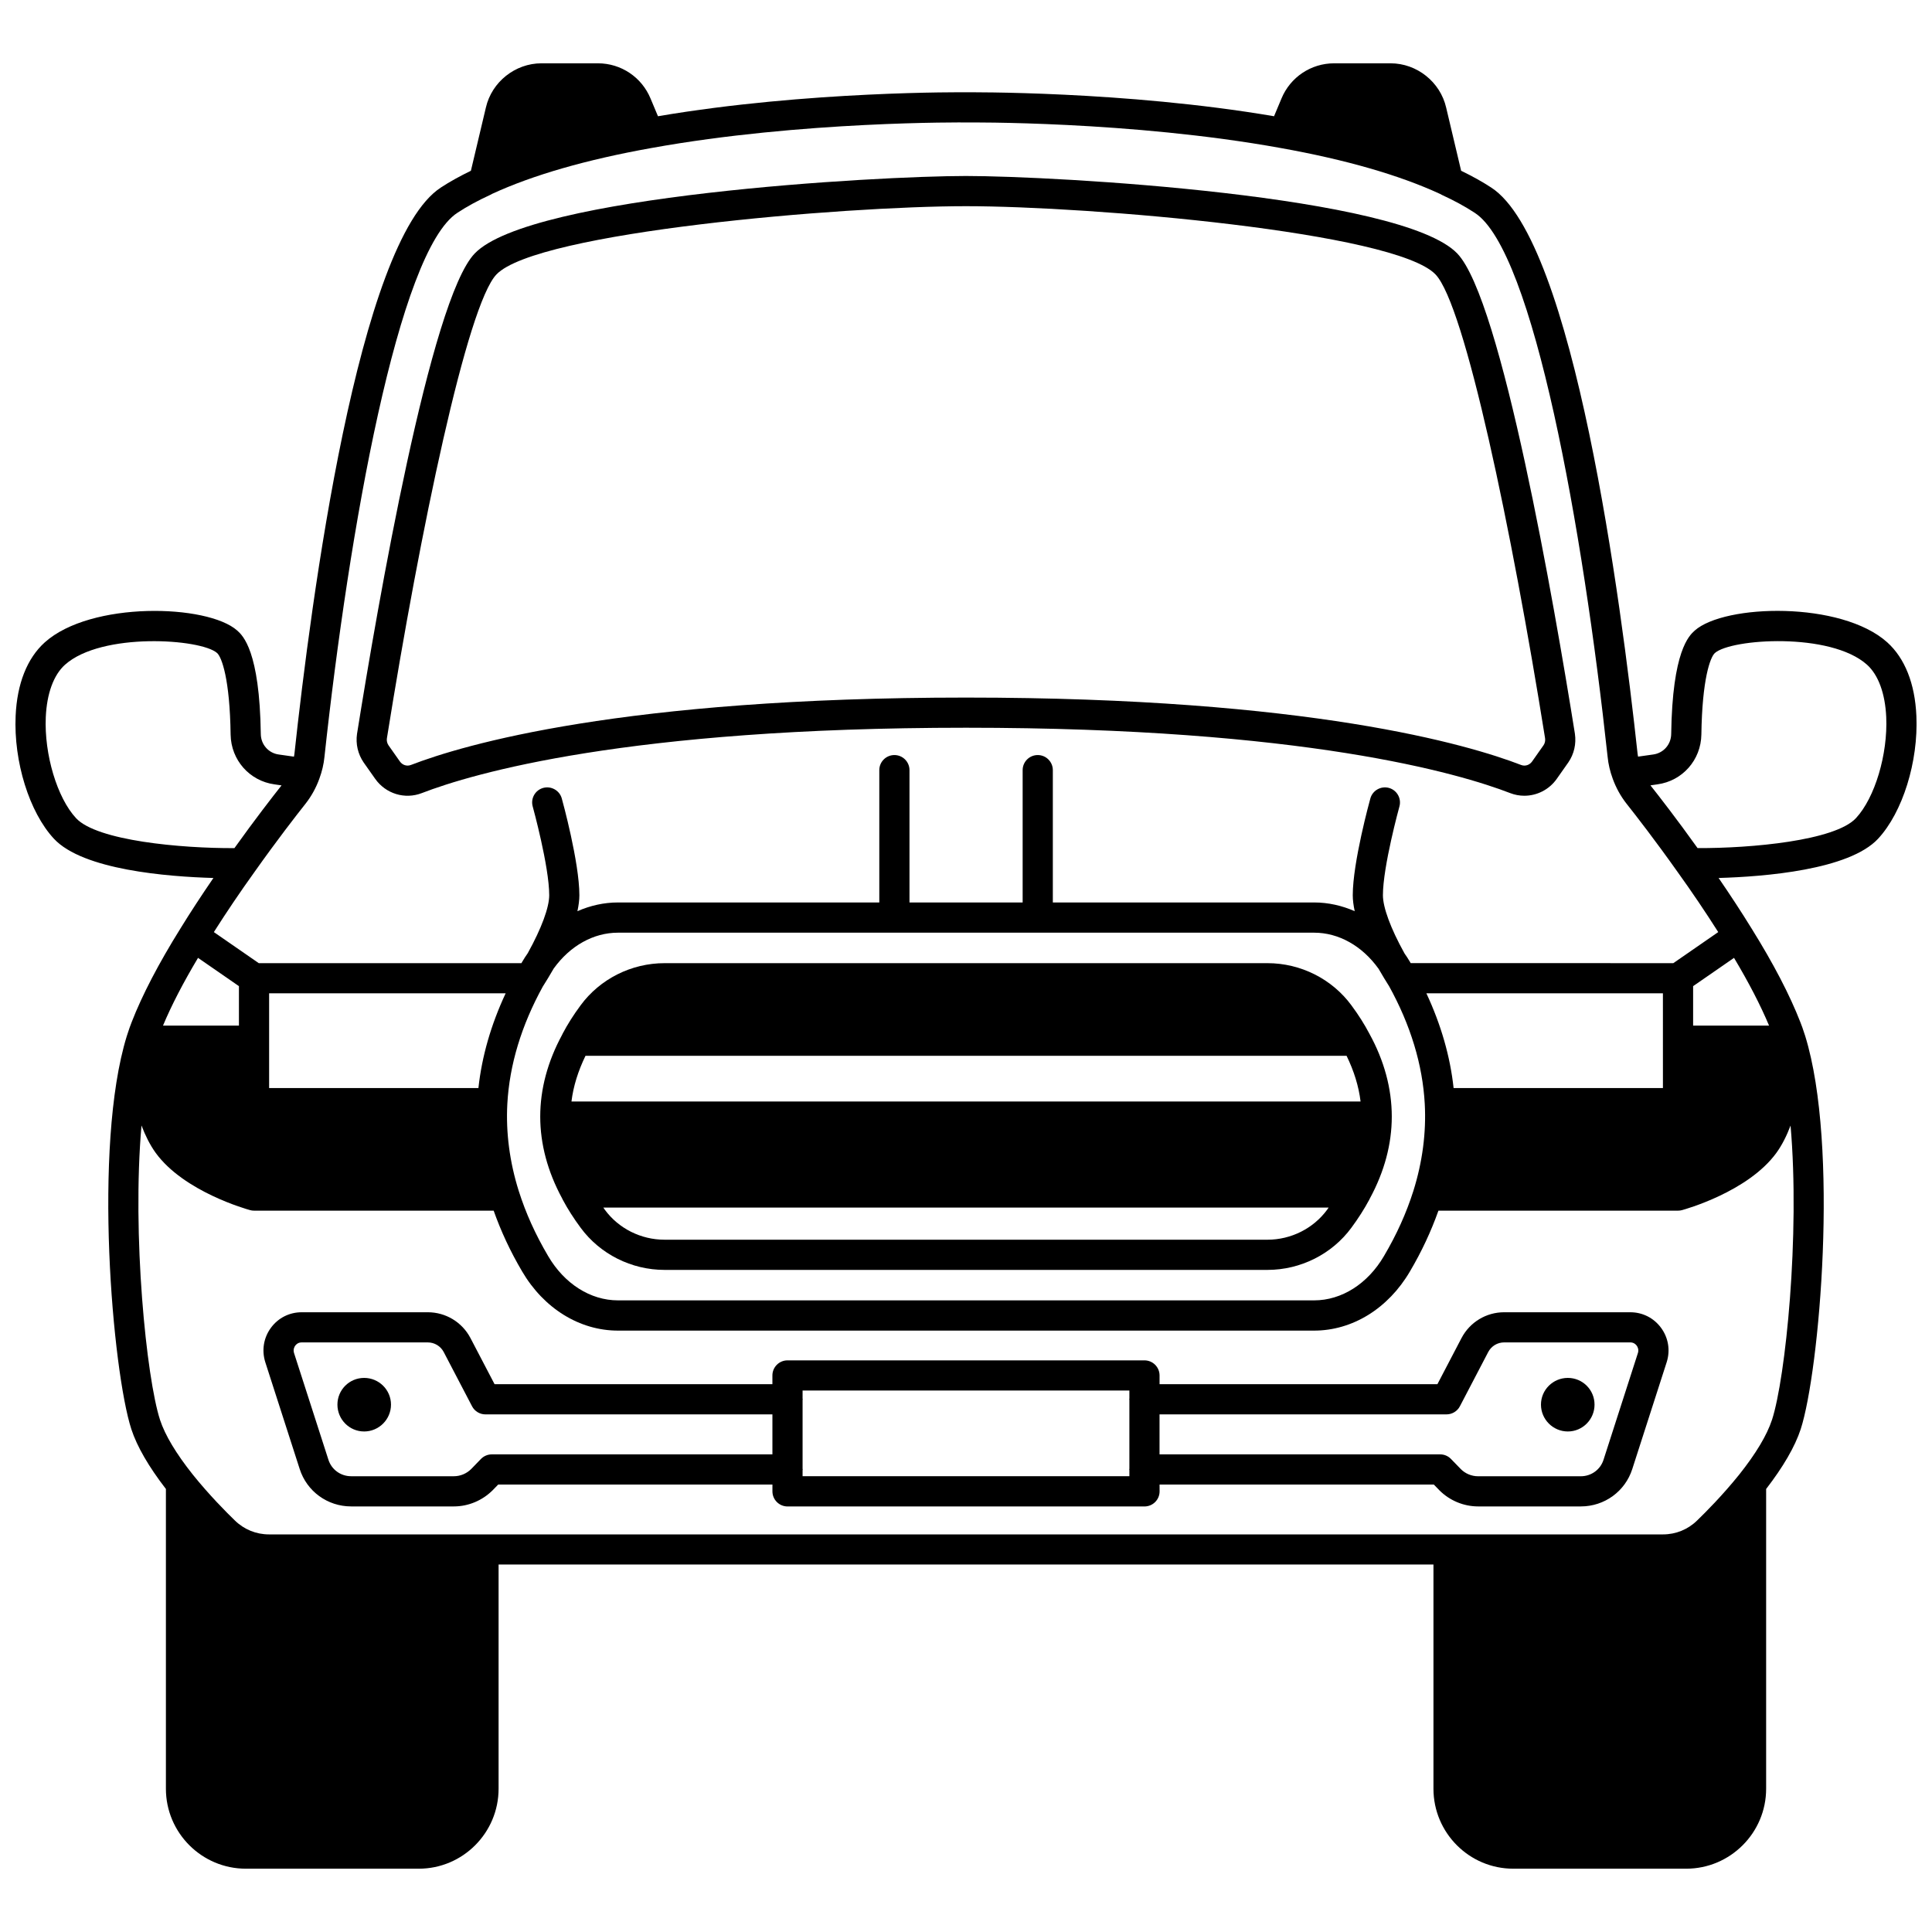 <?xml version="1.0" encoding="UTF-8"?>
<!-- Uploaded to: ICON Repo, www.svgrepo.com, Generator: ICON Repo Mixer Tools -->
<svg width="800px" height="800px" version="1.1" viewBox="144 144 512 512" xmlns="http://www.w3.org/2000/svg">
 <defs>
  <clipPath id="a">
   <path d="m148.09 160h503.81v480h-503.81z"/>
  </clipPath>
 </defs>
 <path d="m559.49 509.16c-3.918 0-7.117 3.16-7.117 7.078s3.199 7.117 7.117 7.117c3.918 0 7.078-3.199 7.078-7.117 0-3.922-3.16-7.078-7.078-7.078z"/>
 <path d="m240.5 509.16c-3.918 0-7.078 3.16-7.078 7.078s3.16 7.117 7.078 7.117 7.117-3.199 7.117-7.117c0-3.922-3.199-7.078-7.117-7.078z"/>
 <path d="m243.43 350.4c2.789 3.957 7.859 5.519 12.348 3.781 13.488-5.211 54.539-17.324 144.22-17.324 89.68 0 130.73 12.113 144.22 17.324 1.223 0.473 2.488 0.699 3.742 0.699 3.34 0 6.578-1.605 8.605-4.488l3.062-4.356c1.512-2.203 2.133-4.887 1.734-7.613-5.465-34.195-19.453-115.05-31.172-127.25-14.762-15.398-106.79-20.535-130.2-20.535s-115.43 5.137-130.19 20.539c-11.723 12.199-25.711 93.051-31.184 127.3-0.391 2.668 0.23 5.356 1.762 7.594zm32.145-133.68c10.781-11.246 91.711-18.078 124.42-18.078 32.711 0 113.64 6.828 124.43 18.086 7.769 8.09 20.188 67.59 29.035 122.91 0.098 0.676-0.055 1.344-0.398 1.844l-3.035 4.312c-0.684 0.969-1.863 1.344-2.926 0.93-13.906-5.371-56.074-17.859-147.1-17.859s-133.2 12.492-147.1 17.859c-1.082 0.414-2.25 0.039-2.926-0.926l-3.016-4.281c-0.367-0.539-0.52-1.207-0.43-1.828 8.855-55.375 21.273-114.87 29.047-122.97z"/>
 <path d="m576.05 491.76h-33.426c-4.75 0-9.078 2.609-11.301 6.824l-6.398 12.246h-73.629v-2.32c0-2.207-1.789-4-4-4h-94.602c-2.211 0-4 1.793-4 4v2.32h-73.625l-6.406-12.258c-2.219-4.203-6.547-6.812-11.293-6.812h-33.426c-3.25 0-6.223 1.5-8.145 4.117-1.934 2.637-2.488 5.938-1.5 9.102l9.113 28.293c1.891 5.949 7.371 9.945 13.648 9.945h27.23c3.797 0 7.523-1.547 10.27-4.289l1.461-1.504h72.68v1.801c0 2.207 1.789 4 4 4h94.602c2.211 0 4-1.793 4-4l-0.008-1.805h72.68l1.504 1.547c2.703 2.703 6.426 4.25 10.227 4.25h27.23c6.273 0 11.754-4 13.641-9.93l9.125-28.34c0.98-3.129 0.43-6.434-1.508-9.066-1.93-2.617-4.894-4.121-8.145-4.121zm-301.72 37.664c-1.082 0-2.113 0.438-2.871 1.211l-2.594 2.676c-1.215 1.211-2.879 1.906-4.574 1.906h-27.23c-2.769 0-5.199-1.754-6.031-4.387l-9.109-28.273c-0.297-0.961 0.125-1.68 0.32-1.945 0.234-0.324 0.77-0.859 1.703-0.859h33.426c1.77 0 3.391 0.977 4.211 2.531l7.519 14.395c0.691 1.32 2.059 2.148 3.547 2.148h76.051v10.598l-74.367-0.004zm82.363 5.797v-1.598c0.004-0.066 0.039-0.129 0.039-0.195 0-0.066-0.035-0.125-0.039-0.188v-18.211c0.004-0.066 0.039-0.129 0.039-0.195 0-0.066-0.035-0.125-0.039-0.188v-2.137h86.605v2.125c-0.004 0.066-0.039 0.129-0.039 0.195 0 0.066 0.035 0.125 0.039 0.188v18.203c-0.004 0.066-0.039 0.129-0.039 0.195 0 0.066 0.035 0.125 0.039 0.188v1.605l-86.605 0.004zm221.38-32.688-9.121 28.32c-0.828 2.613-3.25 4.371-6.027 4.371h-27.23c-1.695 0-3.359-0.695-4.531-1.867l-2.641-2.719c-0.746-0.773-1.781-1.215-2.863-1.215h-74.371v-10.598h76.051c1.488 0 2.856-0.828 3.547-2.148l7.512-14.383c0.828-1.57 2.441-2.543 4.219-2.543h33.426c0.93 0 1.469 0.535 1.703 0.859 0.195 0.273 0.617 0.992 0.328 1.922z"/>
 <g clip-path="url(#a)">
  <path d="m651.86 333.68c-0.379-8.52-3.051-15.25-7.727-19.461-12.203-10.957-43.094-10.148-51.008-3.117-1.465 1.32-5.934 5.332-6.242 27.453-0.047 2.75-2.043 5.019-4.762 5.391l-4.019 0.57c-0.035-0.238-0.102-0.488-0.121-0.727-4.367-40.398-16.891-135.91-38.801-150.09-2.371-1.559-5.074-3.039-7.965-4.445l-3.969-16.742c-1.562-6.797-7.762-11.734-14.73-11.734h-14.949c-6.141 0-11.625 3.672-13.965 9.332l-1.969 4.695c-39.684-6.762-81.238-6.336-81.586-6.348-0.426-0.004-41.988-0.414-81.68 6.348l-1.961-4.676c-2.344-5.68-7.824-9.352-13.965-9.352h-14.949c-6.969 0-13.168 4.938-14.727 11.711l-3.977 16.77c-2.891 1.406-5.59 2.883-7.941 4.43-21.938 14.199-34.461 109.7-38.832 150.15-0.02 0.223-0.078 0.461-0.117 0.684l-4.043-0.574c-2.699-0.367-4.695-2.637-4.742-5.371-0.305-22.137-4.773-26.148-6.258-27.484-7.891-7.008-38.789-7.82-50.992 3.141-4.672 4.207-7.34 10.938-7.723 19.457-0.547 12.16 3.625 25.555 10.141 32.574 7.68 8.281 30.113 10.062 42.273 10.41-3.109 4.535-6.078 9.062-8.711 13.344-5.809 9.32-10.172 17.695-12.941 24.828-0.391 0.961-0.727 1.977-1.07 3.023l-0.246 0.75c-9.012 29.207-3.738 88.867 1.223 104.14 1.52 4.637 4.633 9.973 9.156 15.832v79.441c0 11.684 9.508 21.191 21.191 21.191h45.824c11.66 0 21.148-9.508 21.148-21.191v-59.418h247.75v59.418c0 11.684 9.488 21.191 21.148 21.191h45.824c11.684 0 21.191-9.508 21.191-21.191v-79.438c4.516-5.856 7.633-11.191 9.16-15.844 4.957-15.266 10.23-74.93 1.191-104.21l-0.223-0.668c-0.344-1.051-0.68-2.066-1.047-2.957-2.793-7.195-7.156-15.578-12.953-24.879-2.644-4.293-5.613-8.828-8.723-13.363 12.168-0.348 34.594-2.137 42.273-10.41 6.512-7.027 10.684-20.422 10.141-32.582zm-386.64-133.29c2.527-1.664 5.453-3.258 8.699-4.746 0.168-0.074 0.328-0.164 0.48-0.262 10.812-4.988 25.02-9.078 42.23-12.156 39.84-7.199 82.918-6.781 83.422-6.773 0.406 0 43.445-0.438 83.34 6.773 17.199 3.078 31.398 7.164 42.211 12.152 0.156 0.098 0.32 0.188 0.492 0.266 3.246 1.488 6.172 3.082 8.727 4.758 15.578 10.082 28.711 84.012 35.219 144.21 0.184 1.883 0.637 3.816 1.34 5.731 0.875 2.418 2.102 4.648 3.668 6.644 2.508 3.164 7.598 9.715 13.52 18.082 3.82 5.309 7.481 10.746 10.781 15.945l-11.898 8.23-69.609-0.004c-0.059-0.105-0.117-0.211-0.176-0.316-0.449-0.777-0.938-1.504-1.426-2.207-0.031-0.059-0.062-0.117-0.102-0.176-3.59-6.477-5.652-12.051-5.652-15.293 0-7.633 4.332-23.367 4.375-23.523 0.586-2.129-0.66-4.332-2.785-4.918-2.106-0.574-4.328 0.656-4.918 2.785-0.191 0.688-4.664 16.938-4.664 25.656 0 1.281 0.191 2.707 0.516 4.227-3.398-1.488-7.023-2.312-10.746-2.312h-69.254v-35.066c0-2.207-1.789-4-4-4s-4 1.793-4 4v35.066h-29.988v-35.066c0-2.207-1.789-4-4-4-2.211 0-4 1.793-4 4v35.066h-69.254c-3.727 0-7.348 0.824-10.746 2.312 0.324-1.523 0.516-2.945 0.516-4.227 0-8.719-4.469-24.969-4.664-25.656-0.59-2.133-2.82-3.359-4.918-2.785-2.129 0.586-3.379 2.789-2.785 4.918 0.043 0.16 4.375 15.891 4.375 23.523 0 3.238-2.059 8.801-5.641 15.27-0.023 0.039-0.047 0.078-0.074 0.125-0.504 0.723-1.004 1.484-1.457 2.269-0.062 0.113-0.125 0.219-0.188 0.332h-69.617l-11.898-8.23c3.293-5.195 6.965-10.637 10.797-15.969 5.906-8.34 10.996-14.895 13.52-18.078 1.547-1.977 2.773-4.203 3.641-6.606 0.711-1.934 1.164-3.867 1.344-5.711 6.512-60.234 19.645-134.16 35.25-144.26zm347.6 215.41h-20.125v-10.461l10.84-7.496c3.934 6.59 7.039 12.594 9.285 17.957zm-416.34-17.957 10.84 7.496v10.461h-20.125c2.227-5.332 5.336-11.34 9.285-17.957zm74.305 34.508h-55.465v-25.109h62.68c-3.879 8.309-6.305 16.715-7.215 25.109zm10.688 27.27c-2.414-7.688-3.43-15.445-3.027-23.055 0.566-10.348 3.731-20.824 9.414-31.141 0.039-0.055 0.07-0.121 0.109-0.18 0.008-0.012 0.016-0.016 0.023-0.027l0.23-0.371c0.465-0.742 1.387-2.211 2.465-4.094 0.004-0.004 0.004-0.008 0.004-0.012 0.016-0.027 0.035-0.051 0.051-0.078 4.348-6.035 10.547-9.492 17.027-9.492h184.49c6.5 0 12.715 3.484 17.066 9.551 0.008 0.012 0.012 0.023 0.02 0.031 1.078 1.883 2 3.352 2.465 4.094l0.215 0.344c0.012 0.02 0.031 0.035 0.043 0.055 5.746 10.375 8.945 20.91 9.508 31.316 0.41 7.609-0.609 15.371-3.019 23.047-1.871 5.898-4.418 11.539-7.797 17.266-4.297 7.348-11.215 11.734-18.496 11.734h-184.5c-7.281 0-14.199-4.387-18.504-11.746-3.371-5.715-5.918-11.355-7.785-17.242zm303.22-27.27h-55.473c-0.906-8.395-3.336-16.801-7.211-25.109h62.68zm-428.56-98.309c0.277-6.246 2.082-11.172 5.078-13.867 9.703-8.703 36.062-6.906 40.316-3.121 1.242 1.113 3.391 6.922 3.59 21.648 0.117 6.723 5.019 12.258 11.629 13.164l1.867 0.27c-2.414 3.047-7.059 9.031-12.488 16.625-14.145 0.07-36.438-1.965-41.973-7.941-5.016-5.398-8.457-16.91-8.02-26.777zm457.46 186.23c-1.328 4.051-4.25 8.934-8.672 14.496-4.41 5.477-8.895 9.984-11.191 12.199-2.418 2.363-5.617 3.664-9.004 3.664h-369.45c-3.387 0-6.582-1.301-9.02-3.676-2.277-2.199-6.766-6.707-11.16-12.168-4.434-5.578-7.359-10.461-8.684-14.5-3.606-11.098-7.461-49.027-4.914-78.02 0.992 2.609 2.211 5.106 3.75 7.238 7.5 10.34 24.309 14.992 25.023 15.188 0.34 0.094 0.691 0.141 1.047 0.141h63.504c1.941 5.469 4.402 10.773 7.539 16.094 5.75 9.828 15.246 15.695 25.402 15.695h184.49c10.156 0 19.648-5.867 25.395-15.684 3.144-5.328 5.602-10.633 7.551-16.105h63.504c0.355 0 0.707-0.047 1.047-0.141 0.711-0.191 17.52-4.848 25.027-15.195 1.531-2.125 2.75-4.606 3.738-7.215 2.535 29.016-1.316 66.902-4.918 77.988zm-19.719-151.52c-5.445-7.617-10.094-13.605-12.488-16.625l1.844-0.266c6.633-0.906 11.535-6.445 11.652-13.184 0.203-14.711 2.352-20.52 3.574-21.617 4.273-3.805 30.641-5.602 40.332 3.102 2.996 2.699 4.801 7.629 5.082 13.871 0.441 9.867-3.004 21.379-8.016 26.777-5.539 5.981-27.84 8.012-41.98 7.941z"/>
 </g>
 <path d="m292.97 461.59c0.059 0.113 0.102 0.223 0.16 0.336 1.316 2.469 2.914 4.969 4.731 7.422 5.148 7.004 13.469 11.188 22.25 11.188h159.78c8.781 0 17.102-4.184 22.242-11.176 1.832-2.473 3.426-4.981 4.727-7.41 0.062-0.117 0.109-0.234 0.172-0.355 0.004-0.012 0.012-0.02 0.016-0.027 3.828-7.078 5.789-14.359 5.789-21.656 0-7.43-2.012-14.844-5.934-21.969-1.32-2.516-2.879-4.977-4.754-7.508-5.148-7.004-13.465-11.188-22.25-11.188h-159.79c-8.785 0-17.102 4.184-22.242 11.172-1.887 2.547-3.441 5.008-4.727 7.449-0.062 0.117-0.109 0.238-0.172 0.355-0.004 0.008-0.008 0.02-0.012 0.027-3.828 7.078-5.789 14.359-5.789 21.656s1.965 14.582 5.789 21.656c0.004 0.012 0.008 0.02 0.012 0.027zm6.184-37.797h201.7c1.957 4.016 3.223 8.066 3.711 12.113h-209.12c0.488-4.031 1.762-8.078 3.719-12.113zm180.73 48.742h-159.78c-6.25 0-12.16-2.961-15.816-7.938-0.145-0.191-0.262-0.387-0.398-0.578h192.21c-0.145 0.195-0.262 0.395-0.406 0.59-3.656 4.961-9.57 7.926-15.816 7.926z"/>
</svg>